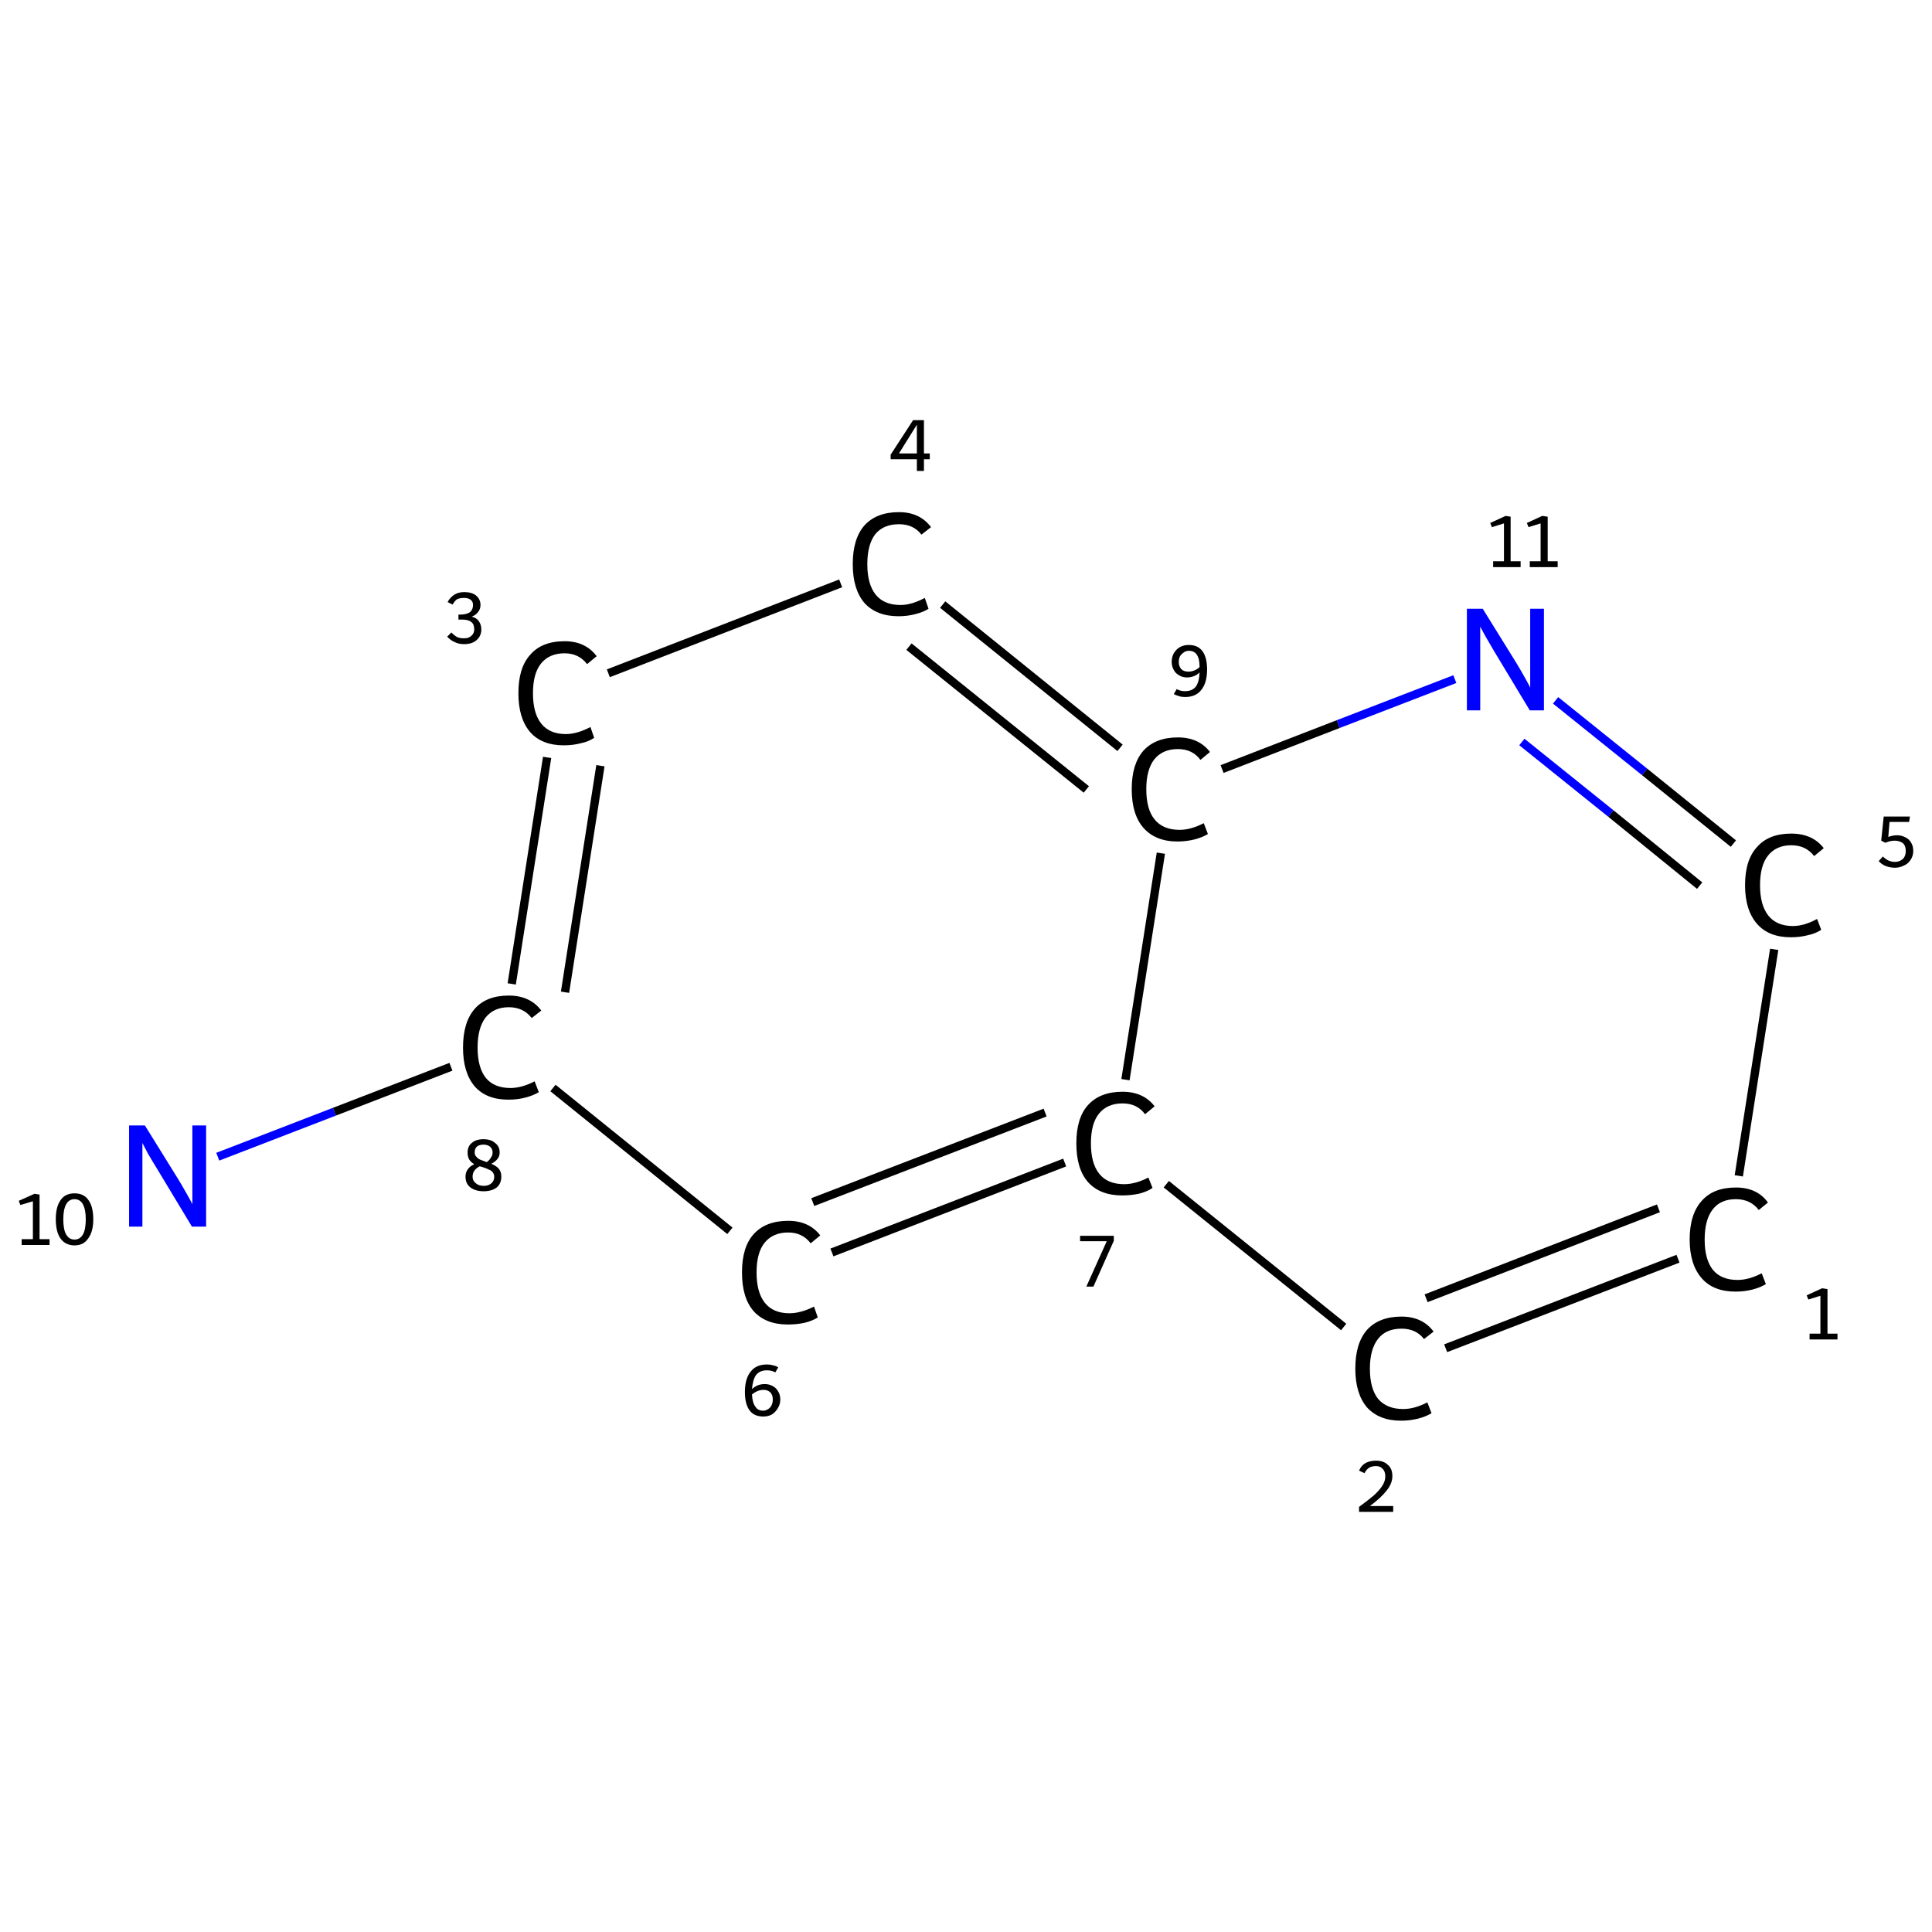 <?xml version='1.0' encoding='iso-8859-1'?>
<svg version='1.1' baseProfile='full'
              xmlns='http://www.w3.org/2000/svg'
                      xmlns:rdkit='http://www.rdkit.org/xml'
                      xmlns:xlink='http://www.w3.org/1999/xlink'
                  xml:space='preserve'
width='464px' height='464px' viewBox='0 0 464 464'>
<!-- END OF HEADER -->
<rect style='opacity:1.0;fill:#FFFFFF;stroke:none' width='464.0' height='464.0' x='0.0' y='0.0'> </rect>
<path class='bond-0 atom-0 atom-1' d='M 403.0,302.3 L 347.2,323.8' style='fill:none;fill-rule:evenodd;stroke:#000000;stroke-width:2.0px;stroke-linecap:butt;stroke-linejoin:miter;stroke-opacity:1' />
<path class='bond-0 atom-0 atom-1' d='M 398.3,290.2 L 342.5,311.8' style='fill:none;fill-rule:evenodd;stroke:#000000;stroke-width:2.0px;stroke-linecap:butt;stroke-linejoin:miter;stroke-opacity:1' />
<path class='bond-1 atom-1 atom-2' d='M 322.7,318.7 L 280.1,284.4' style='fill:none;fill-rule:evenodd;stroke:#000000;stroke-width:2.0px;stroke-linecap:butt;stroke-linejoin:miter;stroke-opacity:1' />
<path class='bond-2 atom-2 atom-3' d='M 255.7,279.2 L 199.8,300.8' style='fill:none;fill-rule:evenodd;stroke:#000000;stroke-width:2.0px;stroke-linecap:butt;stroke-linejoin:miter;stroke-opacity:1' />
<path class='bond-2 atom-2 atom-3' d='M 251.0,267.2 L 195.2,288.7' style='fill:none;fill-rule:evenodd;stroke:#000000;stroke-width:2.0px;stroke-linecap:butt;stroke-linejoin:miter;stroke-opacity:1' />
<path class='bond-3 atom-3 atom-4' d='M 175.3,295.6 L 132.8,261.3' style='fill:none;fill-rule:evenodd;stroke:#000000;stroke-width:2.0px;stroke-linecap:butt;stroke-linejoin:miter;stroke-opacity:1' />
<path class='bond-4 atom-4 atom-5' d='M 108.3,256.2 L 80.3,267.0' style='fill:none;fill-rule:evenodd;stroke:#000000;stroke-width:2.0px;stroke-linecap:butt;stroke-linejoin:miter;stroke-opacity:1' />
<path class='bond-4 atom-4 atom-5' d='M 80.3,267.0 L 52.3,277.8' style='fill:none;fill-rule:evenodd;stroke:#0000FF;stroke-width:2.0px;stroke-linecap:butt;stroke-linejoin:miter;stroke-opacity:1' />
<path class='bond-5 atom-4 atom-6' d='M 122.9,236.3 L 131.4,181.9' style='fill:none;fill-rule:evenodd;stroke:#000000;stroke-width:2.0px;stroke-linecap:butt;stroke-linejoin:miter;stroke-opacity:1' />
<path class='bond-5 atom-4 atom-6' d='M 135.7,238.3 L 144.2,183.9' style='fill:none;fill-rule:evenodd;stroke:#000000;stroke-width:2.0px;stroke-linecap:butt;stroke-linejoin:miter;stroke-opacity:1' />
<path class='bond-6 atom-6 atom-7' d='M 146.1,161.7 L 201.9,140.1' style='fill:none;fill-rule:evenodd;stroke:#000000;stroke-width:2.0px;stroke-linecap:butt;stroke-linejoin:miter;stroke-opacity:1' />
<path class='bond-7 atom-7 atom-8' d='M 226.4,145.2 L 269.0,179.6' style='fill:none;fill-rule:evenodd;stroke:#000000;stroke-width:2.0px;stroke-linecap:butt;stroke-linejoin:miter;stroke-opacity:1' />
<path class='bond-7 atom-7 atom-8' d='M 218.3,155.3 L 260.9,189.6' style='fill:none;fill-rule:evenodd;stroke:#000000;stroke-width:2.0px;stroke-linecap:butt;stroke-linejoin:miter;stroke-opacity:1' />
<path class='bond-8 atom-8 atom-9' d='M 293.5,184.7 L 321.4,173.9' style='fill:none;fill-rule:evenodd;stroke:#000000;stroke-width:2.0px;stroke-linecap:butt;stroke-linejoin:miter;stroke-opacity:1' />
<path class='bond-8 atom-8 atom-9' d='M 321.4,173.9 L 349.4,163.1' style='fill:none;fill-rule:evenodd;stroke:#0000FF;stroke-width:2.0px;stroke-linecap:butt;stroke-linejoin:miter;stroke-opacity:1' />
<path class='bond-9 atom-9 atom-10' d='M 373.6,168.2 L 395.0,185.4' style='fill:none;fill-rule:evenodd;stroke:#0000FF;stroke-width:2.0px;stroke-linecap:butt;stroke-linejoin:miter;stroke-opacity:1' />
<path class='bond-9 atom-9 atom-10' d='M 395.0,185.4 L 416.3,202.6' style='fill:none;fill-rule:evenodd;stroke:#000000;stroke-width:2.0px;stroke-linecap:butt;stroke-linejoin:miter;stroke-opacity:1' />
<path class='bond-9 atom-9 atom-10' d='M 365.5,178.2 L 386.9,195.4' style='fill:none;fill-rule:evenodd;stroke:#0000FF;stroke-width:2.0px;stroke-linecap:butt;stroke-linejoin:miter;stroke-opacity:1' />
<path class='bond-9 atom-9 atom-10' d='M 386.9,195.4 L 408.2,212.7' style='fill:none;fill-rule:evenodd;stroke:#000000;stroke-width:2.0px;stroke-linecap:butt;stroke-linejoin:miter;stroke-opacity:1' />
<path class='bond-10 atom-10 atom-0' d='M 426.1,228.0 L 417.6,282.4' style='fill:none;fill-rule:evenodd;stroke:#000000;stroke-width:2.0px;stroke-linecap:butt;stroke-linejoin:miter;stroke-opacity:1' />
<path class='bond-11 atom-8 atom-2' d='M 278.8,204.9 L 270.3,259.3' style='fill:none;fill-rule:evenodd;stroke:#000000;stroke-width:2.0px;stroke-linecap:butt;stroke-linejoin:miter;stroke-opacity:1' />
<path class='atom-0' d='M 405.8 297.7
Q 405.8 291.6, 408.7 288.4
Q 411.5 285.2, 416.9 285.2
Q 422.0 285.2, 424.6 288.8
L 422.4 290.6
Q 420.4 288.0, 416.9 288.0
Q 413.2 288.0, 411.3 290.5
Q 409.4 293.0, 409.4 297.7
Q 409.4 302.5, 411.4 305.0
Q 413.4 307.4, 417.3 307.4
Q 420.0 307.4, 423.1 305.8
L 424.1 308.4
Q 422.8 309.2, 420.9 309.7
Q 419.0 310.2, 416.8 310.2
Q 411.5 310.2, 408.7 307.0
Q 405.8 303.7, 405.8 297.7
' fill='#000000'/>
<path class='atom-1' d='M 325.5 328.7
Q 325.5 322.6, 328.3 319.4
Q 331.2 316.2, 336.6 316.2
Q 341.6 316.2, 344.3 319.8
L 342.0 321.6
Q 340.1 319.1, 336.6 319.1
Q 332.9 319.1, 331.0 321.5
Q 329.0 324.0, 329.0 328.7
Q 329.0 333.5, 331.0 336.0
Q 333.1 338.4, 337.0 338.4
Q 339.7 338.4, 342.8 336.8
L 343.8 339.4
Q 342.5 340.2, 340.6 340.7
Q 338.6 341.2, 336.5 341.2
Q 331.2 341.2, 328.3 338.0
Q 325.5 334.7, 325.5 328.7
' fill='#000000'/>
<path class='atom-2' d='M 258.5 274.6
Q 258.5 268.5, 261.3 265.4
Q 264.2 262.2, 269.6 262.2
Q 274.6 262.2, 277.3 265.7
L 275.0 267.6
Q 273.1 265.0, 269.6 265.0
Q 265.9 265.0, 263.9 267.5
Q 262.0 269.9, 262.0 274.6
Q 262.0 279.4, 264.0 281.9
Q 266.0 284.4, 270.0 284.4
Q 272.7 284.4, 275.8 282.8
L 276.8 285.3
Q 275.5 286.2, 273.5 286.7
Q 271.6 287.1, 269.5 287.1
Q 264.2 287.1, 261.3 283.9
Q 258.5 280.7, 258.5 274.6
' fill='#000000'/>
<path class='atom-3' d='M 178.2 305.6
Q 178.2 299.5, 181.0 296.4
Q 183.9 293.2, 189.3 293.2
Q 194.3 293.2, 197.0 296.7
L 194.7 298.6
Q 192.7 296.0, 189.3 296.0
Q 185.6 296.0, 183.6 298.5
Q 181.7 300.9, 181.7 305.6
Q 181.7 310.4, 183.7 312.9
Q 185.7 315.4, 189.6 315.4
Q 192.3 315.4, 195.5 313.8
L 196.4 316.4
Q 195.2 317.2, 193.2 317.7
Q 191.3 318.1, 189.2 318.1
Q 183.9 318.1, 181.0 314.9
Q 178.2 311.7, 178.2 305.6
' fill='#000000'/>
<path class='atom-4' d='M 111.2 251.6
Q 111.2 245.5, 114.0 242.3
Q 116.8 239.1, 122.2 239.1
Q 127.3 239.1, 130.0 242.7
L 127.7 244.5
Q 125.7 241.9, 122.2 241.9
Q 118.6 241.9, 116.6 244.4
Q 114.7 246.9, 114.7 251.6
Q 114.7 256.4, 116.7 258.9
Q 118.7 261.3, 122.6 261.3
Q 125.3 261.3, 128.4 259.7
L 129.4 262.3
Q 128.1 263.1, 126.2 263.6
Q 124.3 264.1, 122.1 264.1
Q 116.8 264.1, 114.0 260.9
Q 111.2 257.6, 111.2 251.6
' fill='#000000'/>
<path class='atom-5' d='M 34.8 270.3
L 42.8 283.2
Q 43.6 284.5, 44.9 286.8
Q 46.2 289.1, 46.2 289.2
L 46.2 270.3
L 49.5 270.3
L 49.5 294.6
L 46.1 294.6
L 37.6 280.5
Q 36.6 278.9, 35.5 277.0
Q 34.5 275.1, 34.2 274.5
L 34.2 294.6
L 31.0 294.6
L 31.0 270.3
L 34.8 270.3
' fill='#0000FF'/>
<path class='atom-6' d='M 124.5 166.5
Q 124.5 160.4, 127.3 157.3
Q 130.1 154.0, 135.6 154.0
Q 140.6 154.0, 143.3 157.6
L 141.0 159.5
Q 139.0 156.9, 135.6 156.9
Q 131.9 156.9, 129.9 159.4
Q 128.0 161.8, 128.0 166.5
Q 128.0 171.3, 130.0 173.8
Q 132.0 176.3, 135.9 176.3
Q 138.6 176.3, 141.8 174.6
L 142.7 177.2
Q 141.4 178.1, 139.5 178.5
Q 137.6 179.0, 135.4 179.0
Q 130.1 179.0, 127.3 175.8
Q 124.5 172.5, 124.5 166.5
' fill='#000000'/>
<path class='atom-7' d='M 204.8 135.5
Q 204.8 129.4, 207.6 126.2
Q 210.5 123.0, 215.9 123.0
Q 220.9 123.0, 223.6 126.6
L 221.3 128.4
Q 219.4 125.9, 215.9 125.9
Q 212.2 125.9, 210.2 128.3
Q 208.3 130.8, 208.3 135.5
Q 208.3 140.3, 210.3 142.8
Q 212.3 145.3, 216.3 145.3
Q 218.9 145.3, 222.1 143.6
L 223.0 146.2
Q 221.8 147.0, 219.8 147.5
Q 217.9 148.0, 215.8 148.0
Q 210.5 148.0, 207.6 144.8
Q 204.8 141.5, 204.8 135.5
' fill='#000000'/>
<path class='atom-8' d='M 271.8 189.5
Q 271.8 183.5, 274.6 180.3
Q 277.5 177.1, 282.9 177.1
Q 287.9 177.1, 290.6 180.6
L 288.3 182.5
Q 286.4 179.9, 282.9 179.9
Q 279.2 179.9, 277.2 182.4
Q 275.3 184.9, 275.3 189.5
Q 275.3 194.4, 277.3 196.8
Q 279.3 199.3, 283.3 199.3
Q 286.0 199.3, 289.1 197.7
L 290.1 200.3
Q 288.8 201.1, 286.9 201.6
Q 284.9 202.1, 282.8 202.1
Q 277.5 202.1, 274.6 198.8
Q 271.8 195.6, 271.8 189.5
' fill='#000000'/>
<path class='atom-9' d='M 356.1 146.2
L 364.1 159.1
Q 364.9 160.4, 366.2 162.7
Q 367.5 165.0, 367.5 165.2
L 367.5 146.2
L 370.8 146.2
L 370.8 170.6
L 367.4 170.6
L 358.9 156.5
Q 357.9 154.8, 356.8 152.9
Q 355.8 151.1, 355.5 150.5
L 355.5 170.6
L 352.3 170.6
L 352.3 146.2
L 356.1 146.2
' fill='#0000FF'/>
<path class='atom-10' d='M 419.1 212.6
Q 419.1 206.5, 422.0 203.4
Q 424.8 200.2, 430.2 200.2
Q 435.3 200.2, 438.0 203.7
L 435.7 205.6
Q 433.7 203.0, 430.2 203.0
Q 426.6 203.0, 424.6 205.5
Q 422.7 207.9, 422.7 212.6
Q 422.7 217.4, 424.7 219.9
Q 426.7 222.4, 430.6 222.4
Q 433.3 222.4, 436.4 220.7
L 437.4 223.3
Q 436.1 224.2, 434.2 224.6
Q 432.3 225.1, 430.1 225.1
Q 424.8 225.1, 422.0 221.9
Q 419.1 218.6, 419.1 212.6
' fill='#000000'/>
<path class='note' d='M 434.6 320.3
L 437.2 320.3
L 437.2 311.2
L 434.3 312.1
L 433.9 311.1
L 437.6 309.4
L 438.9 309.6
L 438.9 320.3
L 441.3 320.3
L 441.3 321.7
L 434.6 321.7
L 434.6 320.3
' fill='#000000'/>
<path class='note' d='M 326.4 353.2
Q 326.9 352.0, 327.9 351.4
Q 329.0 350.8, 330.5 350.8
Q 332.3 350.8, 333.3 351.8
Q 334.4 352.7, 334.4 354.5
Q 334.4 356.3, 333.0 358.0
Q 331.7 359.7, 329.0 361.7
L 334.6 361.7
L 334.6 363.1
L 326.4 363.1
L 326.4 361.9
Q 328.6 360.3, 330.0 359.1
Q 331.3 357.9, 332.0 356.8
Q 332.7 355.7, 332.7 354.6
Q 332.7 353.4, 332.1 352.8
Q 331.5 352.1, 330.5 352.1
Q 329.5 352.1, 328.8 352.5
Q 328.2 352.9, 327.7 353.8
L 326.4 353.2
' fill='#000000'/>
<path class='note' d='M 265.8 298.1
L 259.4 298.1
L 259.4 296.8
L 267.5 296.8
L 267.5 298.0
L 262.6 309.0
L 260.9 309.0
L 265.8 298.1
' fill='#000000'/>
<path class='note' d='M 183.7 332.4
Q 184.7 332.4, 185.6 332.9
Q 186.4 333.3, 186.9 334.2
Q 187.4 335.0, 187.4 336.1
Q 187.4 337.3, 186.8 338.2
Q 186.3 339.1, 185.4 339.7
Q 184.5 340.2, 183.3 340.2
Q 181.1 340.2, 180.0 338.7
Q 178.9 337.2, 178.9 334.3
Q 178.9 331.1, 180.3 329.4
Q 181.6 327.7, 184.2 327.7
Q 185.0 327.7, 185.6 327.9
Q 186.3 328.0, 186.9 328.4
L 186.2 329.6
Q 185.3 329.1, 184.2 329.1
Q 182.5 329.1, 181.6 330.2
Q 180.8 331.3, 180.6 333.6
Q 181.3 333.0, 182.0 332.7
Q 182.8 332.4, 183.7 332.4
M 183.3 338.8
Q 183.9 338.8, 184.5 338.4
Q 185.0 338.1, 185.3 337.5
Q 185.6 336.9, 185.6 336.1
Q 185.6 335.0, 185.0 334.4
Q 184.4 333.8, 183.4 333.8
Q 182.6 333.8, 181.9 334.1
Q 181.2 334.4, 180.6 334.9
Q 180.7 336.9, 181.4 337.8
Q 182.0 338.8, 183.3 338.8
' fill='#000000'/>
<path class='note' d='M 118.0 279.5
Q 119.2 280.0, 119.8 280.7
Q 120.4 281.4, 120.4 282.6
Q 120.4 283.7, 119.9 284.5
Q 119.4 285.3, 118.4 285.7
Q 117.4 286.1, 116.2 286.1
Q 114.2 286.1, 113.0 285.2
Q 111.8 284.3, 111.8 282.6
Q 111.8 281.6, 112.3 280.9
Q 112.8 280.1, 113.9 279.6
Q 113.1 279.1, 112.7 278.5
Q 112.3 277.8, 112.3 276.8
Q 112.3 275.3, 113.3 274.5
Q 114.3 273.6, 116.1 273.6
Q 117.9 273.6, 118.9 274.5
Q 120.0 275.3, 120.0 276.8
Q 120.0 277.7, 119.5 278.3
Q 119.0 279.0, 118.0 279.5
M 116.1 274.9
Q 115.1 274.9, 114.5 275.4
Q 114.0 275.9, 114.0 276.8
Q 114.0 277.4, 114.4 277.8
Q 114.7 278.2, 115.3 278.5
Q 115.8 278.7, 116.9 279.1
Q 117.6 278.6, 117.9 278.0
Q 118.3 277.5, 118.3 276.8
Q 118.3 275.9, 117.7 275.4
Q 117.1 274.9, 116.1 274.9
M 116.2 284.8
Q 117.3 284.8, 118.0 284.2
Q 118.7 283.6, 118.7 282.6
Q 118.7 282.0, 118.3 281.5
Q 118.0 281.1, 117.4 280.9
Q 116.9 280.6, 115.9 280.3
L 115.2 280.1
Q 114.3 280.6, 113.9 281.2
Q 113.5 281.8, 113.5 282.6
Q 113.5 283.6, 114.3 284.2
Q 115.0 284.8, 116.2 284.8
' fill='#000000'/>
<path class='note' d='M 5.2 297.6
L 7.9 297.6
L 7.9 288.5
L 4.9 289.4
L 4.5 288.4
L 8.3 286.7
L 9.5 286.9
L 9.5 297.6
L 11.9 297.6
L 11.9 299.0
L 5.2 299.0
L 5.2 297.6
' fill='#000000'/>
<path class='note' d='M 17.9 299.1
Q 15.7 299.1, 14.5 297.4
Q 13.4 295.8, 13.4 292.8
Q 13.4 289.9, 14.5 288.3
Q 15.6 286.6, 17.9 286.6
Q 20.2 286.6, 21.3 288.3
Q 22.4 289.9, 22.4 292.8
Q 22.4 295.8, 21.2 297.4
Q 20.1 299.1, 17.9 299.1
M 17.9 297.7
Q 19.2 297.7, 19.9 296.5
Q 20.6 295.3, 20.6 292.8
Q 20.6 290.5, 19.9 289.2
Q 19.2 288.0, 17.9 288.0
Q 16.6 288.0, 15.9 289.2
Q 15.2 290.5, 15.2 292.8
Q 15.2 295.3, 15.9 296.5
Q 16.6 297.7, 17.9 297.7
' fill='#000000'/>
<path class='note' d='M 113.3 148.1
Q 114.5 148.4, 115.0 149.2
Q 115.6 150.0, 115.6 151.2
Q 115.6 152.2, 115.1 153.0
Q 114.6 153.8, 113.6 154.3
Q 112.7 154.7, 111.5 154.7
Q 110.1 154.7, 109.2 154.2
Q 108.2 153.8, 107.4 152.9
L 108.4 151.9
Q 109.2 152.7, 109.8 153.0
Q 110.4 153.3, 111.5 153.3
Q 112.6 153.3, 113.2 152.7
Q 113.9 152.1, 113.9 151.2
Q 113.9 149.9, 113.2 149.4
Q 112.5 148.8, 111.0 148.8
L 110.1 148.8
L 110.1 147.6
L 110.9 147.6
Q 112.2 147.5, 112.9 147.0
Q 113.6 146.4, 113.6 145.3
Q 113.6 144.5, 113.1 144.1
Q 112.5 143.6, 111.5 143.6
Q 110.5 143.6, 109.8 143.9
Q 109.2 144.3, 108.7 145.2
L 107.5 144.6
Q 108.0 143.6, 109.0 142.9
Q 110.0 142.2, 111.5 142.2
Q 113.3 142.2, 114.3 143.0
Q 115.4 143.9, 115.4 145.3
Q 115.4 146.3, 114.8 147.0
Q 114.3 147.7, 113.3 148.1
' fill='#000000'/>
<path class='note' d='M 221.9 108.9
L 223.3 108.9
L 223.3 110.3
L 221.9 110.3
L 221.9 113.1
L 220.2 113.1
L 220.2 110.3
L 213.9 110.3
L 213.9 109.2
L 219.3 100.9
L 221.9 100.9
L 221.9 108.9
M 215.9 108.9
L 220.2 108.9
L 220.2 102.0
L 215.9 108.9
' fill='#000000'/>
<path class='note' d='M 285.5 154.9
Q 287.7 154.9, 288.8 156.4
Q 289.9 157.9, 289.9 160.8
Q 289.9 164.0, 288.5 165.7
Q 287.2 167.4, 284.6 167.4
Q 283.8 167.4, 283.2 167.2
Q 282.5 167.0, 281.9 166.7
L 282.6 165.5
Q 283.5 166.0, 284.6 166.0
Q 286.3 166.0, 287.2 164.9
Q 288.0 163.8, 288.1 161.5
Q 287.5 162.1, 286.7 162.4
Q 285.9 162.7, 285.1 162.7
Q 284.0 162.7, 283.2 162.2
Q 282.3 161.7, 281.9 160.9
Q 281.4 160.0, 281.4 159.0
Q 281.4 157.8, 281.9 156.9
Q 282.5 155.9, 283.4 155.4
Q 284.3 154.9, 285.5 154.9
M 283.1 159.0
Q 283.1 160.0, 283.7 160.7
Q 284.3 161.3, 285.4 161.3
Q 286.2 161.3, 286.9 161.0
Q 287.6 160.7, 288.1 160.2
Q 288.1 158.1, 287.4 157.2
Q 286.8 156.3, 285.5 156.3
Q 284.8 156.3, 284.3 156.7
Q 283.8 157.0, 283.4 157.6
Q 283.1 158.2, 283.1 159.0
' fill='#000000'/>
<path class='note' d='M 358.6 134.8
L 361.2 134.8
L 361.2 125.7
L 358.3 126.6
L 357.9 125.6
L 361.6 123.9
L 362.8 124.1
L 362.8 134.8
L 365.2 134.8
L 365.2 136.2
L 358.6 136.2
L 358.6 134.8
' fill='#000000'/>
<path class='note' d='M 367.4 134.8
L 370.0 134.8
L 370.0 125.7
L 367.1 126.6
L 366.7 125.6
L 370.4 123.9
L 371.7 124.1
L 371.7 134.8
L 374.1 134.8
L 374.1 136.2
L 367.4 136.2
L 367.4 134.8
' fill='#000000'/>
<path class='note' d='M 455.6 200.6
Q 456.7 200.6, 457.6 201.1
Q 458.5 201.5, 459.0 202.4
Q 459.5 203.2, 459.5 204.4
Q 459.5 205.6, 458.8 206.6
Q 458.2 207.5, 457.2 207.9
Q 456.2 208.4, 455.1 208.4
Q 454.0 208.4, 452.9 208.0
Q 451.9 207.6, 451.2 206.8
L 452.2 205.7
Q 452.8 206.3, 453.6 206.7
Q 454.4 207.0, 455.1 207.0
Q 456.2 207.0, 457.0 206.3
Q 457.7 205.6, 457.7 204.4
Q 457.7 203.1, 457.0 202.5
Q 456.2 201.9, 455.0 201.9
Q 454.0 201.9, 452.8 202.4
L 451.8 201.9
L 452.4 196.1
L 458.7 196.1
L 458.5 197.4
L 453.8 197.4
L 453.5 201.0
Q 454.6 200.6, 455.6 200.6
' fill='#000000'/>
</svg>
